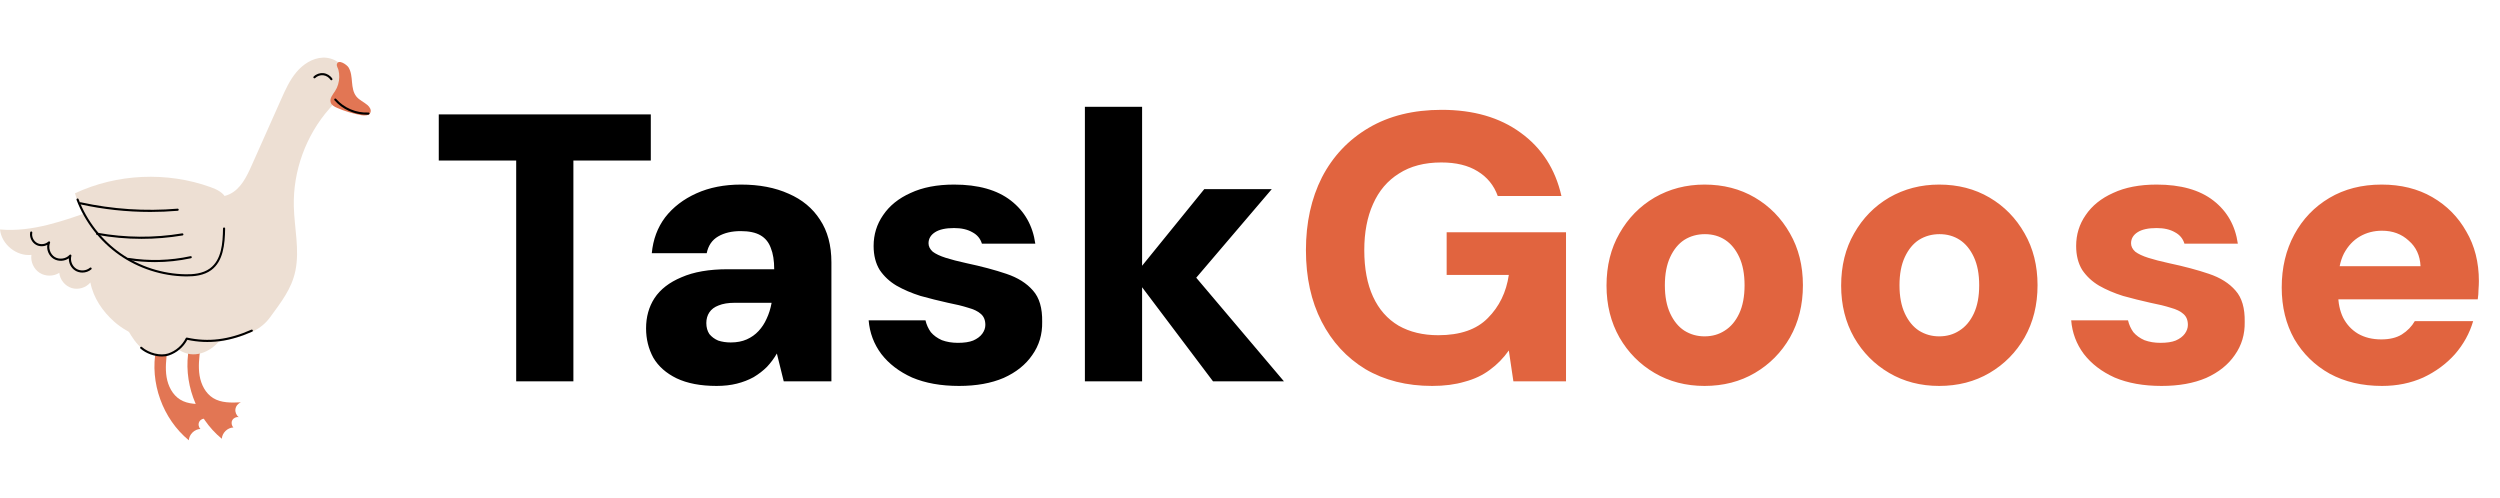 <svg width="236" height="47" viewBox="0 0 236 47" fill="none" xmlns="http://www.w3.org/2000/svg">
<path d="M8.532 26.665C8.114 27.167 7.385 27.383 6.761 27.189C6.138 26.996 5.658 26.405 5.597 25.755C5.046 26.108 4.288 26.108 3.738 25.753C3.187 25.399 2.872 24.71 2.966 24.062C1.56 24.215 0.143 23.069 0 21.662C6.087 22.201 11.788 17.327 17.829 18.244C19.117 18.439 20.489 18.886 21.668 18.332C22.726 17.835 23.283 16.682 23.759 15.614C24.685 13.535 25.612 11.455 26.539 9.375C26.938 8.478 27.346 7.569 27.976 6.817C28.606 6.065 29.5 5.477 30.48 5.44C31.461 5.402 32.492 6.034 32.704 6.992C32.977 8.232 31.923 9.316 31.085 10.27C28.873 12.785 27.652 16.149 27.737 19.498C27.788 21.527 28.296 23.576 27.885 25.564C27.527 27.293 26.513 28.547 25.509 29.935C24.628 31.153 23.38 31.583 21.928 31.98C18.509 32.913 13.573 32.843 10.782 30.367C9.683 29.391 8.808 28.11 8.532 26.665Z" fill="#EDDFD3"/>
<path d="M34.961 10.644C34.823 10.928 34.424 10.929 34.114 10.875C33.327 10.735 32.556 10.503 31.824 10.184C31.575 10.076 31.307 9.933 31.22 9.676C31.092 9.303 31.404 8.942 31.621 8.613C31.883 8.218 32.017 7.746 32.025 7.274C32.029 7.047 32.004 6.819 31.948 6.599C31.908 6.441 31.758 6.229 31.8 6.065C31.933 5.544 32.743 6.109 32.899 6.361C33.154 6.77 33.187 7.274 33.229 7.754C33.272 8.235 33.341 8.743 33.646 9.116C33.925 9.457 34.356 9.632 34.691 9.919C34.902 10.1 35.083 10.394 34.961 10.644Z" fill="#E27654"/>
<path d="M21.354 18.772C21.507 19.146 21.465 19.567 21.42 19.969C21.288 21.153 21.155 22.337 21.023 23.521C20.953 24.154 20.867 24.826 20.466 25.322C19.964 25.942 19.103 26.127 18.308 26.182C15.832 26.356 13.304 25.649 11.278 24.217C9.251 22.785 7.741 20.637 7.079 18.246C11.05 16.392 15.758 16.18 19.88 17.667C20.476 17.882 21.115 18.185 21.354 18.772Z" fill="#EDDFD3"/>
<path d="M18.905 32.921C18.804 33.764 18.703 34.621 18.842 35.459C18.98 36.296 19.395 37.127 20.117 37.575C20.882 38.049 21.845 38.022 22.745 37.979C22.474 38.078 22.267 38.333 22.225 38.618C22.183 38.903 22.309 39.206 22.54 39.379C22.299 39.332 22.036 39.459 21.924 39.677C21.811 39.894 21.859 40.183 22.036 40.352C21.477 40.37 20.972 40.861 20.939 41.42C18.471 39.392 17.238 35.967 17.848 32.831C18.201 32.861 18.553 32.891 18.905 32.921Z" fill="#E27654"/>
<path d="M17.952 33.431C17.246 33.336 16.616 32.913 16.136 32.386C15.655 31.859 15.305 31.229 14.96 30.606C17.107 30.728 19.248 30.964 21.371 31.313C20.988 31.909 20.534 32.473 19.954 32.88C19.374 33.286 18.654 33.526 17.952 33.431Z" fill="#EDDFD3"/>
<path d="M15.789 33.062C15.688 33.906 15.587 34.762 15.726 35.6C15.865 36.438 16.279 37.269 17.001 37.717C17.767 38.191 18.729 38.164 19.629 38.121C19.359 38.22 19.151 38.475 19.11 38.76C19.068 39.045 19.193 39.348 19.424 39.52C19.184 39.474 18.92 39.601 18.808 39.819C18.695 40.036 18.744 40.325 18.921 40.494C18.361 40.512 17.857 41.003 17.823 41.562C15.355 39.534 14.122 36.108 14.733 32.973C15.085 33.003 15.437 33.033 15.789 33.062Z" fill="#E27654"/>
<path d="M14.836 33.572C14.13 33.477 13.5 33.054 13.02 32.528C12.539 32 12.189 31.371 11.843 30.747C13.991 30.87 16.132 31.106 18.255 31.455C17.871 32.051 17.418 32.614 16.838 33.021C16.258 33.428 15.538 33.667 14.836 33.572Z" fill="#EDDFD3"/>
<path d="M17.655 26.093C18.328 26.093 19.245 26.015 19.948 25.493C21.057 24.669 21.23 23.122 21.253 21.574C21.253 21.518 21.209 21.473 21.154 21.472C21.102 21.472 21.052 21.515 21.052 21.571C21.032 22.965 20.919 24.521 19.828 25.332C19.129 25.852 18.181 25.902 17.53 25.892C15.35 25.863 13.165 25.157 11.38 23.906C9.595 22.654 8.187 20.841 7.416 18.802C7.396 18.75 7.338 18.724 7.287 18.743C7.235 18.763 7.209 18.821 7.228 18.873C8.013 20.95 9.447 22.796 11.265 24.07C13.083 25.345 15.307 26.063 17.527 26.093C17.569 26.093 17.611 26.093 17.655 26.093Z" fill="black"/>
<path d="M7.776 25.732C8.08 25.732 8.383 25.63 8.617 25.429C8.659 25.393 8.664 25.329 8.628 25.287C8.592 25.245 8.529 25.241 8.486 25.276C8.137 25.576 7.582 25.614 7.196 25.366C6.809 25.118 6.612 24.598 6.738 24.155C6.751 24.111 6.731 24.063 6.69 24.04C6.649 24.017 6.598 24.026 6.567 24.061C6.227 24.44 5.6 24.53 5.167 24.262C4.735 23.994 4.537 23.391 4.726 22.919C4.744 22.875 4.729 22.825 4.69 22.799C4.651 22.772 4.599 22.776 4.565 22.808C4.284 23.067 3.838 23.122 3.504 22.937C3.169 22.753 2.977 22.346 3.047 21.97C3.057 21.916 3.021 21.863 2.967 21.853C2.912 21.844 2.86 21.879 2.849 21.934C2.764 22.392 2.998 22.888 3.407 23.113C3.73 23.291 4.139 23.287 4.466 23.119C4.391 23.622 4.623 24.161 5.061 24.433C5.498 24.704 6.082 24.674 6.499 24.386C6.481 24.836 6.703 25.289 7.087 25.535C7.294 25.667 7.535 25.732 7.776 25.732Z" fill="black"/>
<path d="M14.624 24.743C15.763 24.743 16.901 24.622 18.025 24.379C18.079 24.368 18.114 24.314 18.102 24.26C18.091 24.206 18.037 24.171 17.983 24.183C16.053 24.599 14.086 24.654 12.136 24.346C12.081 24.339 12.03 24.375 12.021 24.43C12.013 24.485 12.05 24.536 12.105 24.545C12.943 24.677 13.784 24.743 14.624 24.743Z" fill="black"/>
<path d="M13.364 22.547C14.655 22.547 15.947 22.441 17.231 22.228C17.285 22.219 17.322 22.168 17.313 22.113C17.304 22.058 17.253 22.02 17.198 22.03C14.535 22.471 11.838 22.451 9.182 21.969C9.127 21.96 9.075 21.996 9.065 22.05C9.055 22.105 9.091 22.157 9.146 22.167C10.544 22.42 11.954 22.547 13.364 22.547Z" fill="black"/>
<path d="M14.188 20.007C15.052 20.007 15.915 19.971 16.779 19.898C16.834 19.894 16.875 19.845 16.87 19.79C16.866 19.735 16.817 19.692 16.762 19.698C13.697 19.956 10.621 19.752 7.618 19.094C7.564 19.082 7.51 19.116 7.498 19.171C7.487 19.225 7.521 19.278 7.575 19.29C9.752 19.767 11.967 20.007 14.188 20.007Z" fill="black"/>
<path d="M15.285 33.654C15.519 33.654 15.742 33.623 15.941 33.556C16.685 33.308 17.315 32.772 17.682 32.081C19.712 32.51 21.661 32.263 23.809 31.306C23.86 31.283 23.883 31.224 23.86 31.173C23.838 31.122 23.778 31.099 23.728 31.122C21.594 32.073 19.662 32.31 17.649 31.868C17.604 31.858 17.558 31.88 17.538 31.922C17.201 32.599 16.595 33.126 15.878 33.366C15.151 33.608 14.06 33.341 13.394 32.756C13.352 32.719 13.289 32.724 13.252 32.765C13.216 32.807 13.22 32.87 13.262 32.907C13.796 33.376 14.589 33.654 15.285 33.654Z" fill="black"/>
<path d="M31.283 7.577C31.302 7.577 31.321 7.571 31.338 7.561C31.384 7.531 31.398 7.469 31.368 7.422C31.184 7.137 30.874 6.944 30.537 6.906C30.199 6.869 29.854 6.987 29.612 7.224C29.572 7.263 29.571 7.326 29.61 7.366C29.649 7.405 29.712 7.406 29.752 7.367C29.949 7.175 30.241 7.074 30.514 7.106C30.788 7.136 31.05 7.299 31.199 7.531C31.218 7.56 31.25 7.577 31.283 7.577Z" fill="black"/>
<path d="M34.583 10.827C34.65 10.827 34.717 10.825 34.785 10.821C34.84 10.818 34.883 10.771 34.88 10.715C34.877 10.66 34.828 10.614 34.774 10.621C33.642 10.682 32.474 10.19 31.728 9.335C31.692 9.293 31.628 9.289 31.587 9.325C31.545 9.361 31.541 9.425 31.577 9.467C32.318 10.317 33.454 10.827 34.583 10.827Z" fill="black"/>
<path d="M48.728 36V15.156H41.42V10.8H61.436V15.156H54.128V36H48.728ZM67.649 36.432C66.137 36.432 64.877 36.192 63.869 35.712C62.885 35.232 62.153 34.584 61.673 33.768C61.217 32.928 60.989 32.004 60.989 30.996C60.989 29.916 61.253 28.968 61.781 28.152C62.333 27.312 63.185 26.652 64.337 26.172C65.489 25.668 66.941 25.416 68.693 25.416H73.085C73.085 24.6 72.977 23.928 72.761 23.4C72.569 22.872 72.245 22.476 71.789 22.212C71.333 21.948 70.709 21.816 69.917 21.816C69.077 21.816 68.369 21.984 67.793 22.32C67.217 22.656 66.857 23.184 66.713 23.904H61.529C61.649 22.608 62.069 21.48 62.789 20.52C63.533 19.56 64.517 18.804 65.741 18.252C66.965 17.7 68.369 17.424 69.953 17.424C71.681 17.424 73.181 17.712 74.453 18.288C75.725 18.84 76.709 19.656 77.405 20.736C78.125 21.816 78.485 23.16 78.485 24.768V36H73.985L73.337 33.372C73.073 33.828 72.761 34.248 72.401 34.632C72.041 34.992 71.621 35.316 71.141 35.604C70.661 35.868 70.133 36.072 69.557 36.216C68.981 36.36 68.345 36.432 67.649 36.432ZM68.981 32.328C69.557 32.328 70.061 32.232 70.493 32.04C70.925 31.848 71.297 31.584 71.609 31.248C71.921 30.912 72.173 30.528 72.365 30.096C72.581 29.64 72.737 29.148 72.833 28.62V28.584H69.341C68.741 28.584 68.237 28.668 67.829 28.836C67.445 28.98 67.157 29.196 66.965 29.484C66.773 29.772 66.677 30.108 66.677 30.492C66.677 30.9 66.773 31.248 66.965 31.536C67.181 31.8 67.457 32.004 67.793 32.148C68.153 32.268 68.549 32.328 68.981 32.328ZM90.533 36.432C88.829 36.432 87.353 36.168 86.105 35.64C84.881 35.088 83.909 34.344 83.189 33.408C82.493 32.472 82.097 31.416 82.001 30.24H87.365C87.461 30.648 87.629 31.02 87.869 31.356C88.133 31.668 88.481 31.92 88.913 32.112C89.369 32.28 89.873 32.364 90.425 32.364C91.025 32.364 91.505 32.292 91.865 32.148C92.249 31.98 92.537 31.764 92.729 31.5C92.921 31.236 93.017 30.96 93.017 30.672C93.017 30.216 92.873 29.868 92.585 29.628C92.321 29.388 91.925 29.196 91.397 29.052C90.869 28.884 90.233 28.728 89.489 28.584C88.625 28.392 87.761 28.176 86.897 27.936C86.057 27.672 85.301 27.348 84.629 26.964C83.981 26.58 83.453 26.088 83.045 25.488C82.661 24.864 82.469 24.108 82.469 23.22C82.469 22.14 82.769 21.168 83.369 20.304C83.969 19.416 84.833 18.72 85.961 18.216C87.089 17.688 88.457 17.424 90.065 17.424C92.345 17.424 94.133 17.928 95.429 18.936C96.725 19.944 97.493 21.3 97.733 23.004H92.693C92.549 22.524 92.249 22.164 91.793 21.924C91.337 21.66 90.761 21.528 90.065 21.528C89.273 21.528 88.673 21.66 88.265 21.924C87.857 22.188 87.653 22.536 87.653 22.968C87.653 23.256 87.785 23.52 88.049 23.76C88.337 23.976 88.745 24.168 89.273 24.336C89.801 24.504 90.449 24.672 91.217 24.84C92.681 25.152 93.941 25.488 94.997 25.848C96.077 26.208 96.917 26.736 97.517 27.432C98.117 28.104 98.405 29.088 98.381 30.384C98.405 31.56 98.093 32.604 97.445 33.516C96.821 34.428 95.921 35.148 94.745 35.676C93.569 36.18 92.165 36.432 90.533 36.432ZM114.51 36L107.022 26.064L113.682 17.856H120.054L111.09 28.368V24.048L121.206 36H114.51ZM102.414 36V10.08H107.814V36H102.414Z" fill="black"/>
<path d="M135.196 36.432C132.796 36.432 130.696 35.904 128.896 34.848C127.12 33.768 125.74 32.268 124.756 30.348C123.772 28.428 123.28 26.184 123.28 23.616C123.28 21.024 123.784 18.732 124.792 16.74C125.824 14.748 127.3 13.188 129.22 12.06C131.14 10.932 133.432 10.368 136.096 10.368C139.096 10.368 141.58 11.088 143.548 12.528C145.54 13.968 146.824 15.96 147.4 18.504H141.388C141.028 17.496 140.392 16.716 139.48 16.164C138.592 15.612 137.452 15.336 136.06 15.336C134.476 15.336 133.144 15.684 132.064 16.38C130.984 17.052 130.168 18.012 129.616 19.26C129.064 20.484 128.788 21.936 128.788 23.616C128.788 25.344 129.064 26.808 129.616 28.008C130.168 29.208 130.972 30.12 132.028 30.744C133.084 31.344 134.332 31.644 135.772 31.644C137.836 31.644 139.396 31.104 140.452 30.024C141.532 28.944 142.192 27.588 142.432 25.956H136.564V21.924H147.832V36H142.864L142.432 33.084C141.928 33.804 141.328 34.416 140.632 34.92C139.96 35.424 139.168 35.796 138.256 36.036C137.368 36.3 136.348 36.432 135.196 36.432ZM160.907 36.432C159.155 36.432 157.583 36.024 156.191 35.208C154.799 34.392 153.695 33.276 152.879 31.86C152.063 30.42 151.655 28.788 151.655 26.964C151.655 25.092 152.063 23.448 152.879 22.032C153.695 20.592 154.799 19.464 156.191 18.648C157.607 17.832 159.179 17.424 160.907 17.424C162.683 17.424 164.267 17.832 165.659 18.648C167.051 19.464 168.155 20.592 168.971 22.032C169.787 23.448 170.195 25.08 170.195 26.928C170.195 28.776 169.787 30.42 168.971 31.86C168.155 33.276 167.051 34.392 165.659 35.208C164.267 36.024 162.683 36.432 160.907 36.432ZM160.907 31.752C161.627 31.752 162.263 31.572 162.815 31.212C163.391 30.852 163.847 30.312 164.183 29.592C164.519 28.872 164.687 27.984 164.687 26.928C164.687 25.872 164.519 24.984 164.183 24.264C163.847 23.544 163.403 23.004 162.851 22.644C162.299 22.284 161.663 22.104 160.943 22.104C160.223 22.104 159.575 22.284 158.999 22.644C158.447 23.004 158.003 23.544 157.667 24.264C157.331 24.984 157.163 25.872 157.163 26.928C157.163 27.984 157.331 28.872 157.667 29.592C158.003 30.312 158.447 30.852 158.999 31.212C159.575 31.572 160.211 31.752 160.907 31.752ZM183.056 36.432C181.304 36.432 179.732 36.024 178.34 35.208C176.948 34.392 175.844 33.276 175.028 31.86C174.212 30.42 173.804 28.788 173.804 26.964C173.804 25.092 174.212 23.448 175.028 22.032C175.844 20.592 176.948 19.464 178.34 18.648C179.756 17.832 181.328 17.424 183.056 17.424C184.832 17.424 186.416 17.832 187.808 18.648C189.2 19.464 190.304 20.592 191.12 22.032C191.936 23.448 192.344 25.08 192.344 26.928C192.344 28.776 191.936 30.42 191.12 31.86C190.304 33.276 189.2 34.392 187.808 35.208C186.416 36.024 184.832 36.432 183.056 36.432ZM183.056 31.752C183.776 31.752 184.412 31.572 184.964 31.212C185.54 30.852 185.996 30.312 186.332 29.592C186.668 28.872 186.836 27.984 186.836 26.928C186.836 25.872 186.668 24.984 186.332 24.264C185.996 23.544 185.552 23.004 185 22.644C184.448 22.284 183.812 22.104 183.092 22.104C182.372 22.104 181.724 22.284 181.148 22.644C180.596 23.004 180.152 23.544 179.816 24.264C179.48 24.984 179.312 25.872 179.312 26.928C179.312 27.984 179.48 28.872 179.816 29.592C180.152 30.312 180.596 30.852 181.148 31.212C181.724 31.572 182.36 31.752 183.056 31.752ZM204.052 36.432C202.348 36.432 200.872 36.168 199.624 35.64C198.4 35.088 197.428 34.344 196.708 33.408C196.012 32.472 195.616 31.416 195.52 30.24H200.884C200.98 30.648 201.148 31.02 201.388 31.356C201.652 31.668 202 31.92 202.432 32.112C202.888 32.28 203.392 32.364 203.944 32.364C204.544 32.364 205.024 32.292 205.384 32.148C205.768 31.98 206.056 31.764 206.248 31.5C206.44 31.236 206.536 30.96 206.536 30.672C206.536 30.216 206.392 29.868 206.104 29.628C205.84 29.388 205.444 29.196 204.916 29.052C204.388 28.884 203.752 28.728 203.008 28.584C202.144 28.392 201.28 28.176 200.416 27.936C199.576 27.672 198.82 27.348 198.148 26.964C197.5 26.58 196.972 26.088 196.564 25.488C196.18 24.864 195.988 24.108 195.988 23.22C195.988 22.14 196.288 21.168 196.888 20.304C197.488 19.416 198.352 18.72 199.48 18.216C200.608 17.688 201.976 17.424 203.584 17.424C205.864 17.424 207.652 17.928 208.948 18.936C210.244 19.944 211.012 21.3 211.252 23.004H206.212C206.068 22.524 205.768 22.164 205.312 21.924C204.856 21.66 204.28 21.528 203.584 21.528C202.792 21.528 202.192 21.66 201.784 21.924C201.376 22.188 201.172 22.536 201.172 22.968C201.172 23.256 201.304 23.52 201.568 23.76C201.856 23.976 202.264 24.168 202.792 24.336C203.32 24.504 203.968 24.672 204.736 24.84C206.2 25.152 207.46 25.488 208.516 25.848C209.596 26.208 210.436 26.736 211.036 27.432C211.636 28.104 211.924 29.088 211.9 30.384C211.924 31.56 211.612 32.604 210.964 33.516C210.34 34.428 209.44 35.148 208.264 35.676C207.088 36.18 205.684 36.432 204.052 36.432ZM224.862 36.432C222.99 36.432 221.346 36.048 219.93 35.28C218.514 34.488 217.398 33.396 216.582 32.004C215.79 30.588 215.394 28.968 215.394 27.144C215.394 25.272 215.79 23.604 216.582 22.14C217.374 20.676 218.478 19.524 219.894 18.684C221.31 17.844 222.954 17.424 224.826 17.424C226.65 17.424 228.246 17.82 229.614 18.612C230.982 19.404 232.05 20.484 232.818 21.852C233.61 23.196 234.006 24.756 234.006 26.532C234.006 26.772 233.994 27.048 233.97 27.36C233.97 27.648 233.946 27.948 233.898 28.26H219.246V25.128H228.498C228.45 24.12 228.078 23.316 227.382 22.716C226.71 22.092 225.87 21.78 224.862 21.78C224.094 21.78 223.398 21.96 222.774 22.32C222.15 22.68 221.646 23.22 221.262 23.94C220.902 24.66 220.722 25.572 220.722 26.676V27.756C220.722 28.596 220.878 29.34 221.19 29.988C221.526 30.636 221.994 31.14 222.594 31.5C223.218 31.86 223.95 32.04 224.79 32.04C225.582 32.04 226.23 31.884 226.734 31.572C227.262 31.236 227.67 30.816 227.958 30.312H233.466C233.13 31.464 232.554 32.508 231.738 33.444C230.922 34.356 229.926 35.088 228.75 35.64C227.574 36.168 226.278 36.432 224.862 36.432Z" fill="#E1643F"/>
</svg>
